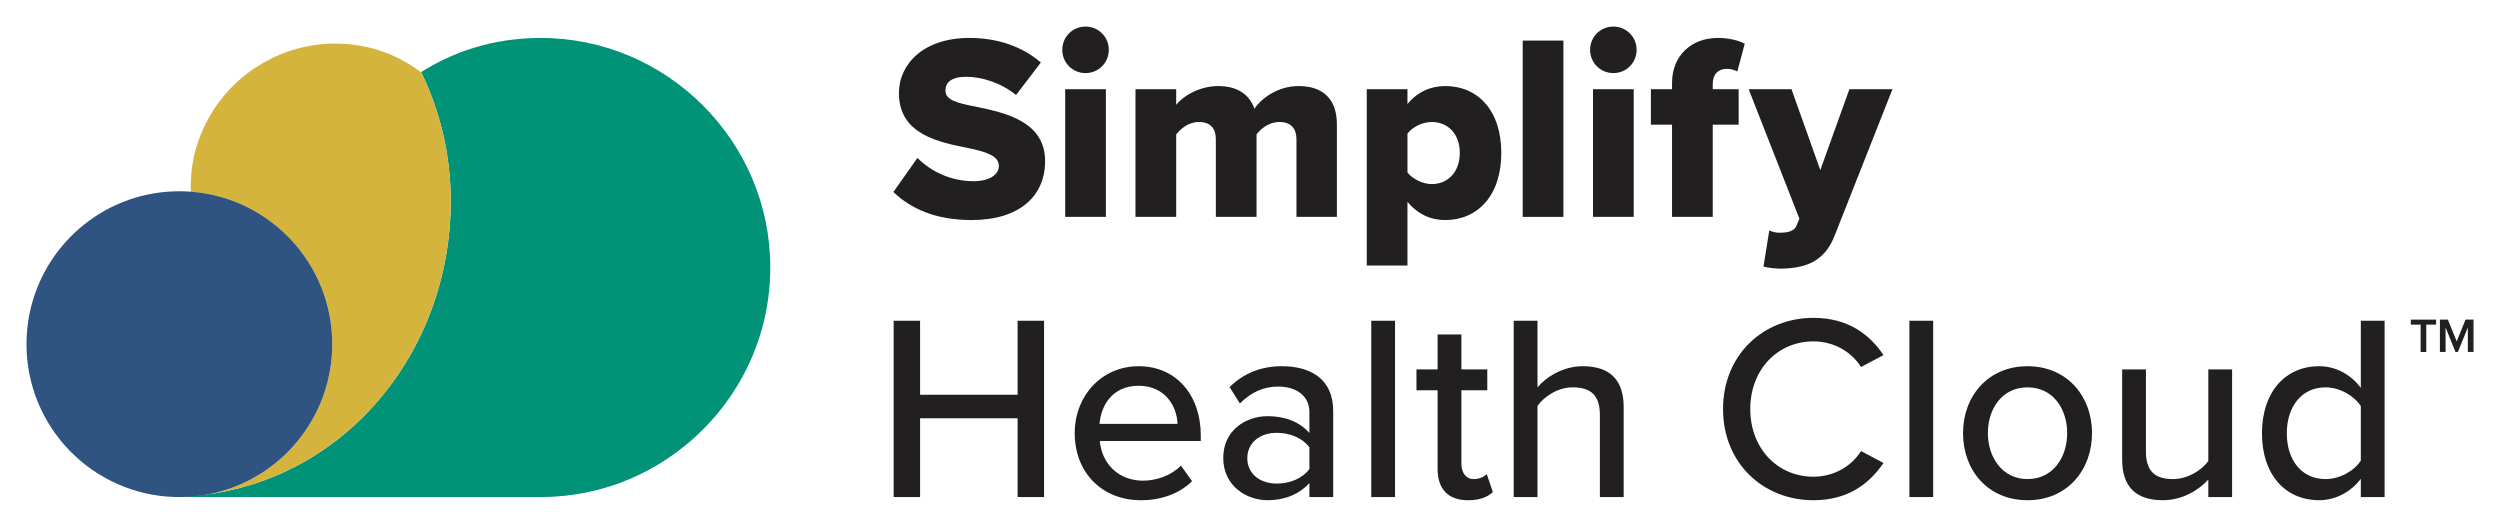 <?xml version="1.0" encoding="UTF-8"?> <svg xmlns="http://www.w3.org/2000/svg" id="Layer_1" viewBox="0 0 3037.44 636.09"><defs><style>.cls-1{fill:#221f20;}.cls-1,.cls-2,.cls-3,.cls-4{stroke-width:0px;}.cls-2{fill:#d5b43d;}.cls-2,.cls-3,.cls-4{fill-rule:evenodd;}.cls-3{fill:#009377;}.cls-4{fill:#2f5481;}</style></defs><path class="cls-1" d="m2941,427.63v-33.22h-11.9v-6.07h30.69v6.07h-11.9v33.22h-6.89Z"></path><path class="cls-1" d="m2998.37,427.63v-29.75l-12.08,29.75h-2.94l-12.02-29.75v29.75h-6.89v-39.29h9.72l10.66,26.45,10.72-26.45h9.72v39.29h-6.89Z"></path><path class="cls-3" d="m935.9,325.01c0,50.01-13.31,97.02-36.58,137.69-23.27,40.68-56.57,74.98-96.36,99.64-.19.12-.35.23-.54.39-1.2.69-2.43,1.43-3.63,2.16-2.24,1.31-4.44,2.59-6.75,3.86-1.31.77-2.66,1.5-3.97,2.24-3.2,1.66-6.44,3.36-9.76,4.98-1.04.5-2.01.93-3.01,1.39-2.59,1.27-5.25,2.47-7.91,3.63-1.39.62-2.7,1.16-4.05,1.7-2.89,1.2-5.79,2.35-8.68,3.43-.81.31-1.62.66-2.47.96-3.55,1.31-7.22,2.51-10.84,3.74-1.27.35-2.55.69-3.78,1.12-2.89.93-5.87,1.7-8.8,2.55-1.04.23-2.08.54-3.09.77-3.82.96-7.68,1.89-11.54,2.74-1.08.15-2.16.42-3.24.58-3.13.66-6.25,1.23-9.42,1.7-1.08.19-2.24.42-3.32.54-4.01.62-8.07,1.16-12.16,1.58-.73.04-1.47.12-2.24.15-3.51.39-6.99.62-10.54.85-1.16.08-2.32.12-3.47.19-4.21.19-8.41.31-12.7.31H224.86l.69-.62c187.98-10.96,322.12-172.58,322.12-358.82,0-56.15-12.85-109.25-35.85-156.6-.04,0-.04.08-.12.08l-.04-.46.04.04c.08,0,.08-.08.12-.08,37.09-23.27,85.09-41.33,145.22-41.33,76.68,0,146.38,31.41,196.93,81.93,50.59,50.52,81.93,120.29,81.93,196.97Z"></path><path class="cls-2" d="m547.67,244.47c0,176.98-121.1,331.69-294.45,356.08,85.71-16.48,150.47-91.89,150.47-182.42,0-97.87-75.72-178.14-171.85-185.28-1-27.48,4.28-59.35,23.19-92.04,15.98-27.59,38.4-49.32,64.41-64.22,25.86-15.01,55.88-23.62,87.83-23.62,45.31,0,79.85,16.32,104.43,34.96.08,0,.08-.08.12-.08,23,47.35,35.85,100.45,35.85,156.6Z"></path><path class="cls-4" d="m403.69,418.14c0,90.54-64.76,165.94-150.47,182.42-11.42,2.2-23.23,3.36-35.31,3.36-1.78,0-3.55-.04-5.29-.08-100.14-2.82-180.45-84.86-180.45-185.7,0-12.81,1.31-25.35,3.78-37.43.23-1.23.5-2.51.81-3.74.31-1.51.69-2.97,1.08-4.44,20.3-80.54,93.24-140.16,180.07-140.16,4.71,0,9.34.19,13.93.5,96.13,7.14,171.85,87.41,171.85,185.28Z"></path><path class="cls-1" d="m1114.66,191.89c15.41,15.41,39.18,28.26,68.4,28.26,18.95,0,30.51-8.03,30.51-18.3,0-12.2-13.81-17.02-36.61-21.84-35.33-7.07-84.78-16.06-84.78-66.8,0-35.97,30.51-67.12,85.42-67.12,34.36,0,64.23,10.28,87.03,29.87l-30.19,39.5c-17.98-14.77-41.43-22.16-60.37-22.16s-25.37,7.39-25.37,16.7c0,11.24,13.17,15.09,36.93,19.59,35.33,7.39,84.14,17.66,84.14,66.15,0,43.03-31.79,71.61-89.28,71.61-43.35,0-73.54-13.49-95.06-34.04l29.22-41.43Z"></path><path class="cls-1" d="m1290.64,60.55c0-15.74,12.52-28.26,28.26-28.26s28.26,12.52,28.26,28.26-12.52,28.26-28.26,28.26-28.26-12.52-28.26-28.26Zm3.53,202.96V108.4h49.46v155.11h-49.46Z"></path><path class="cls-1" d="m1575.16,263.5v-94.41c0-11.88-5.78-20.87-20.55-20.87-13.49,0-23.12,8.67-27.94,15.09v100.19h-49.46v-94.41c0-11.88-5.46-20.87-20.55-20.87-13.17,0-22.48,8.67-27.62,15.09v100.19h-49.46V108.4h49.46v18.95c6.74-8.99,26.65-22.8,51.06-22.8,22.16,0,37.57,9.31,44,27.62,8.99-13.49,29.22-27.62,53.63-27.62,28.58,0,46.56,14.77,46.56,46.57v112.4h-49.13Z"></path><path class="cls-1" d="m1710.04,322.59h-49.46V108.4h49.46v17.98c12.2-14.77,28.26-21.84,45.92-21.84,38.86,0,68.08,28.9,68.08,81.25s-29.22,81.57-68.08,81.57c-17.34,0-33.08-6.74-45.92-22.16v77.39Zm29.54-174.38c-10.6,0-23.44,5.78-29.54,14.13v47.21c6.1,8.03,18.95,14.13,29.54,14.13,19.27,0,34.04-14.45,34.04-37.89s-14.77-37.57-34.04-37.57Z"></path><path class="cls-1" d="m1850.05,263.5V49.31h49.46v214.2h-49.46Z"></path><path class="cls-1" d="m1931.93,60.55c0-15.74,12.52-28.26,28.26-28.26s28.26,12.52,28.26,28.26-12.52,28.26-28.26,28.26-28.26-12.52-28.26-28.26Zm3.53,202.96V108.4h49.46v155.11h-49.46Z"></path><path class="cls-1" d="m2080.94,151.43v112.08h-49.46v-112.08h-25.69v-43.03h25.69v-7.71c0-33.08,23.44-54.59,55.56-54.59,13.49,0,25.05,2.89,32.76,7.06l-8.99,33.72c-3.85-2.25-8.35-3.21-12.85-3.21-10.28,0-17.02,6.42-17.02,18.31v6.42h31.47v43.03h-31.47Z"></path><path class="cls-1" d="m2149.66,279.88c3.53,1.93,8.35,2.89,12.2,2.89,11.24,0,18.31-2.25,20.87-8.67l3.53-8.35-61.66-157.36h52.02l35,98.27,35.33-98.27h52.35l-70.01,177.27c-12.52,32.76-35.97,40.14-65.51,40.78-4.5,0-16.06-.96-21.19-2.57l7.06-44Z"></path><path class="cls-1" d="m1236.38,603.9v-95.7h-118.5v95.7h-32.11v-214.2h32.11v89.92h118.5v-89.92h32.11v214.2h-32.11Z"></path><path class="cls-1" d="m1383.45,444.94c46.56,0,75.47,36.29,75.47,83.82v7.06h-122.67c2.25,26.33,21.52,48.17,52.67,48.17,16.38,0,34.36-6.42,45.92-18.3l13.49,18.95c-15.41,15.09-37.25,23.12-62.3,23.12-46.24,0-80.28-32.76-80.28-81.57,0-44.96,32.44-81.25,77.72-81.25Zm-47.53,70.01h94.74c-.64-20.55-14.45-46.24-47.21-46.24s-45.92,25.05-47.53,46.24Z"></path><path class="cls-1" d="m1590.9,603.9v-17.02c-12.2,13.49-29.87,20.87-50.74,20.87-25.69,0-53.95-17.34-53.95-51.38s27.94-50.74,53.95-50.74c20.87,0,38.86,6.74,50.74,20.55v-25.69c0-19.27-15.74-30.83-37.89-30.83-17.66,0-32.76,6.74-46.57,20.55l-12.52-19.91c17.34-17.02,38.54-25.37,63.58-25.37,33.72,0,62.3,14.77,62.3,54.27v104.69h-28.9Zm0-60.37c-8.67-11.56-23.76-17.66-39.82-17.66-20.87,0-35.65,12.52-35.65,30.83s14.77,30.83,35.65,30.83c16.06,0,31.15-6.1,39.82-17.66v-26.33Z"></path><path class="cls-1" d="m1666.05,603.9v-214.2h28.9v214.2h-28.9Z"></path><path class="cls-1" d="m1746.65,569.54v-95.38h-25.69v-25.37h25.69v-42.39h28.9v42.39h31.47v25.37h-31.47v88.96c0,10.92,5.14,18.95,15.09,18.95,6.74,0,12.84-2.89,15.74-6.1l7.39,21.84c-6.1,5.78-15.09,9.96-30.19,9.96-24.41,0-36.93-13.81-36.93-38.21Z"></path><path class="cls-1" d="m1943.82,603.9v-99.87c0-25.69-13.17-33.4-33.08-33.4-17.98,0-34.36,10.92-42.71,22.48v110.79h-28.9v-214.2h28.9v80.93c10.28-12.52,31.15-25.69,54.91-25.69,33.08,0,49.78,16.7,49.78,49.46v109.51h-28.9Z"></path><path class="cls-1" d="m2093.46,496.97c0-65.83,48.81-110.79,109.83-110.79,42.07,0,68.4,20.23,85.1,45.28l-27.3,14.45c-11.24-17.98-32.43-31.15-57.8-31.15-43.35,0-76.75,34.04-76.75,82.21s33.4,82.21,76.75,82.21c25.37,0,46.57-13.17,57.8-31.15l27.3,14.45c-17.02,25.05-43.03,45.28-85.1,45.28-61.02,0-109.83-44.96-109.83-110.79Z"></path><path class="cls-1" d="m2319.86,603.9v-214.2h28.9v214.2h-28.9Z"></path><path class="cls-1" d="m2385.04,526.19c0-44.64,30.19-81.25,78.36-81.25s78.36,36.61,78.36,81.25-29.87,81.57-78.36,81.57-78.36-36.61-78.36-81.57Zm126.53,0c0-29.22-17.02-55.56-48.17-55.56s-48.17,26.33-48.17,55.56,17.34,55.88,48.17,55.88,48.17-26.33,48.17-55.88Z"></path><path class="cls-1" d="m2683.05,603.9v-21.2c-11.88,12.85-31.47,25.05-55.24,25.05-33.08,0-49.46-16.7-49.46-49.46v-109.51h28.9v99.87c0,25.69,12.84,33.4,32.76,33.4,17.98,0,34.36-10.28,43.03-21.84v-111.43h28.9v155.11h-28.9Z"></path><path class="cls-1" d="m2868.34,603.9v-22.16c-11.56,15.41-30.19,26.01-50.74,26.01-40.46,0-69.37-30.51-69.37-81.25s28.9-81.57,69.37-81.57c19.91,0,38.21,9.63,50.74,26.33v-81.57h28.9v214.2h-28.9Zm0-110.47c-8.03-12.52-25.37-22.8-43.03-22.8-28.9,0-46.89,23.44-46.89,55.88s17.98,55.56,46.89,55.56c17.66,0,35-9.96,43.03-22.48v-66.15Z"></path></svg> 
